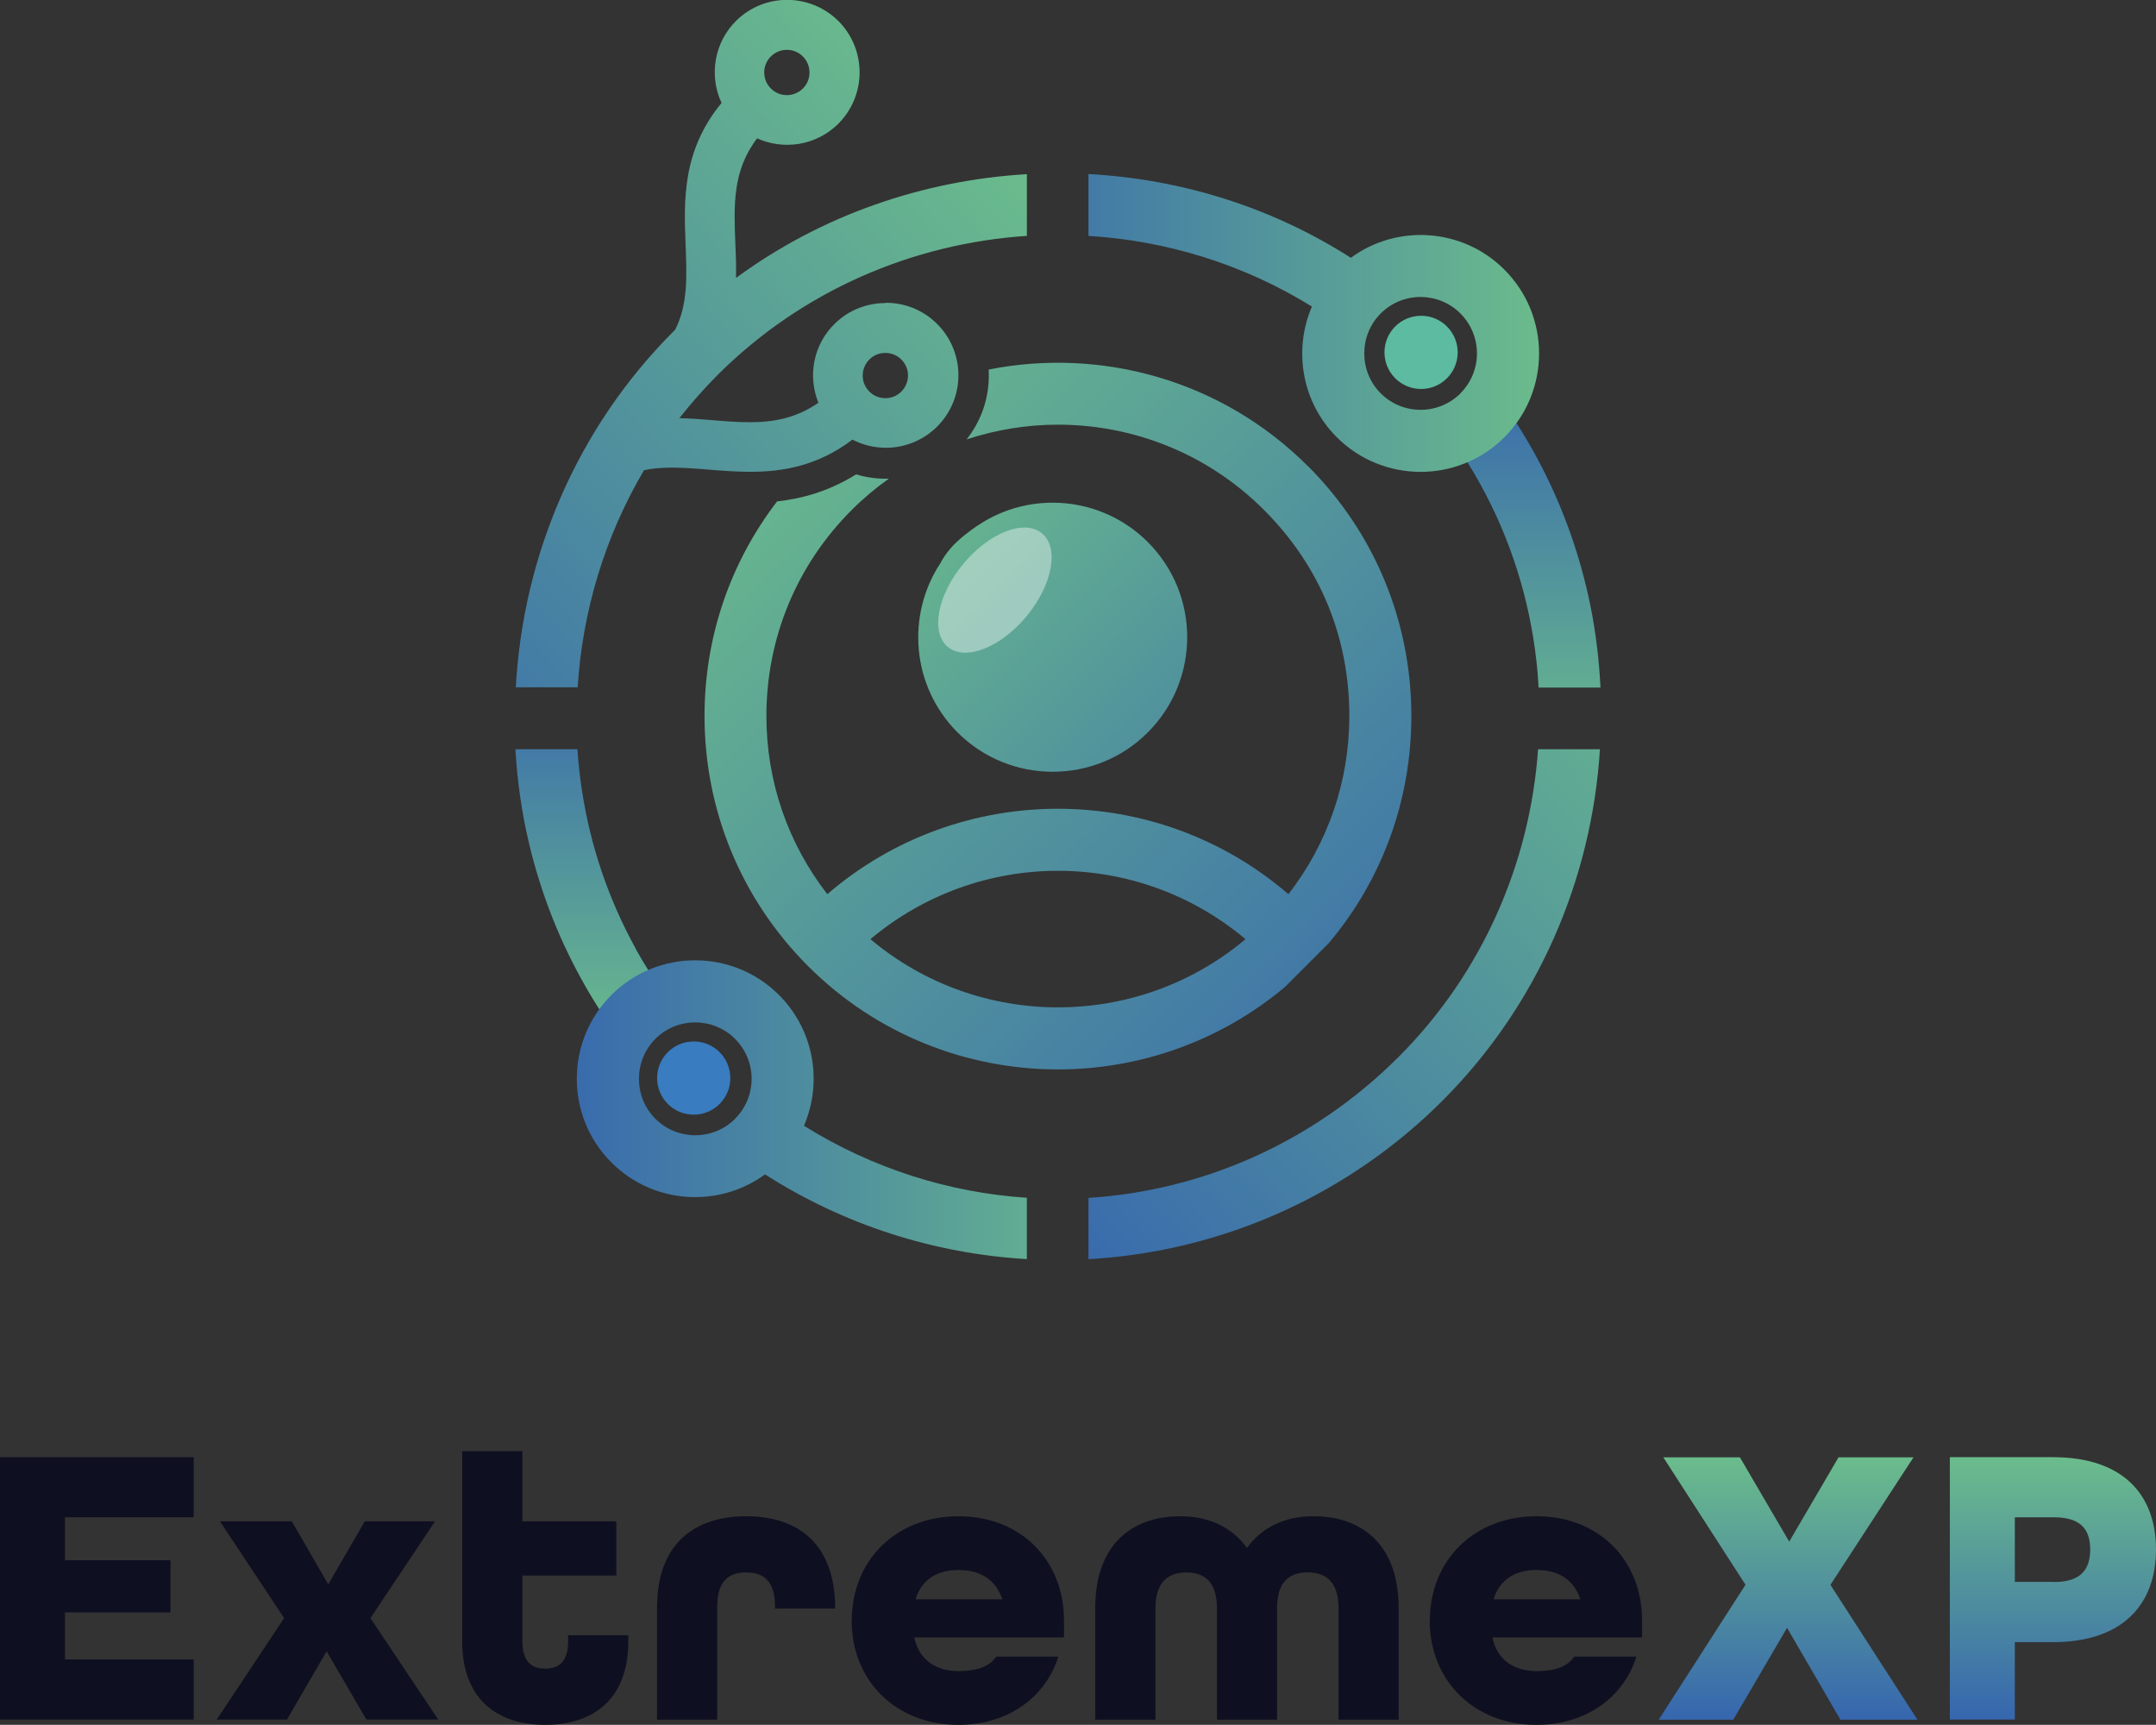 <svg xmlns="http://www.w3.org/2000/svg" xmlns:xlink="http://www.w3.org/1999/xlink" viewBox="0 0 159.59 127.66"><rect x="0" y="0" width="159.59" height="127.66" fill="#333333" stroke="none"/><defs><style>.cls-1{fill:url(#linear-gradient-2);}.cls-2{fill:#fff;opacity:.4;}.cls-3{fill:url(#linear-gradient-6);}.cls-4{isolation:isolate;}.cls-5{fill:#0e1021;}.cls-6{fill:url(#Fading_Sky-2);}.cls-6,.cls-7{mix-blend-mode:multiply;}.cls-8{fill:url(#linear-gradient-10);}.cls-9{fill:#5cbba1;}.cls-7{fill:url(#Fading_Sky);}.cls-10{fill:url(#linear-gradient-5);}.cls-11{fill:none;}.cls-12{fill:url(#linear-gradient-7);}.cls-13{fill:url(#linear-gradient-9);}.cls-14{fill:url(#linear-gradient-3);}.cls-15{fill:url(#linear-gradient);}.cls-16{fill:#397cbf;}.cls-17{fill:url(#linear-gradient-4);}.cls-18{fill:url(#linear-gradient-8);}</style><linearGradient id="linear-gradient" x1="103.85" y1="73.32" x2="66.26" y2="35.41" gradientUnits="userSpaceOnUse"><stop offset="0" stop-color="#3666af"></stop><stop offset=".26" stop-color="#447da5"></stop><stop offset="1" stop-color="#6bbc8c"></stop></linearGradient><linearGradient id="linear-gradient-2" x1="108.87" y1="83.82" x2="54.73" y2="29.22" xlink:href="#linear-gradient"></linearGradient><linearGradient id="Fading_Sky" x1="47.93" y1="73.95" x2="38.31" y2="57.29" gradientUnits="userSpaceOnUse"><stop offset="0" stop-color="#2585c7"></stop><stop offset="1" stop-color="#2585c7" stop-opacity="0"></stop></linearGradient><linearGradient id="Fading_Sky-2" x1="-18.85" y1="-23.16" x2="-21.89" y2="-15.57" gradientTransform="translate(141.31 39.23) rotate(-45)" xlink:href="#Fading_Sky"></linearGradient><linearGradient id="linear-gradient-3" x1="43.95" y1="48.8" x2="43.95" y2="77.45" xlink:href="#linear-gradient"></linearGradient><linearGradient id="linear-gradient-4" x1="112.66" y1="27.13" x2="112.66" y2="56.21" xlink:href="#linear-gradient"></linearGradient><linearGradient id="linear-gradient-5" x1="79.02" y1="97.62" x2="130.62" y2="49.56" xlink:href="#linear-gradient"></linearGradient><linearGradient id="linear-gradient-6" x1="40.1" y1="82.13" x2="84.06" y2="82.13" xlink:href="#linear-gradient"></linearGradient><linearGradient id="linear-gradient-7" x1="20.04" y1="55.56" x2="71.85" y2="7.31" xlink:href="#linear-gradient"></linearGradient><linearGradient id="linear-gradient-8" x1="70.34" y1="23.9" x2="114.4" y2="23.9" xlink:href="#linear-gradient"></linearGradient><linearGradient id="linear-gradient-9" x1="132.38" y1="127.27" x2="132.38" y2="107.85" xlink:href="#linear-gradient"></linearGradient><linearGradient id="linear-gradient-10" x1="151.96" y1="127.27" x2="151.96" y2="107.85" xlink:href="#linear-gradient"></linearGradient></defs><g class="cls-4"><g id="Calque_2"><g id="Calque_1-2"><path class="cls-15" d="m84.96,40.12c-3.41-3.41-8.69-3.83-12.55-1.25,0,0-.76.47-1.58,1.23s-1.2,1.55-1.2,1.55c-2.57,3.87-2.16,9.15,1.25,12.56,1.94,1.94,4.49,2.91,7.04,2.91s5.11-.97,7.04-2.91c3.89-3.89,3.89-10.21,0-14.09Z"></path><path class="cls-11" d="m64.43,69.5c7.99,6.73,19.76,6.73,27.76,0-4-3.36-8.93-5.06-13.88-5.06s-9.88,1.69-13.88,5.06Z"></path><path class="cls-11" d="m93.56,37.74c-4.2-4.2-9.72-6.31-15.25-6.31s-11.05,2.11-15.25,6.31c-4.07,4.07-6.32,9.49-6.32,15.25,0,4.84,1.59,9.43,4.51,13.19,9.78-8.43,24.35-8.43,34.13,0,2.92-3.76,4.51-8.35,4.51-13.19,0-5.76-2.24-11.18-6.32-15.25Z"></path><path class="cls-1" d="m96.81,34.5h0c-6.41-6.41-15.35-8.79-23.63-7.15.01.21.02.43.01.64-.04,1.67-.62,3.24-1.64,4.53,2.19-.72,4.48-1.09,6.76-1.09,5.53,0,11.05,2.11,15.25,6.31s6.32,9.49,6.32,15.25c0,4.84-1.59,9.43-4.51,13.19-9.78-8.43-24.35-8.43-34.13,0-2.92-3.76-4.51-8.35-4.51-13.19,0-5.76,2.24-11.18,6.32-15.25.86-.86,1.78-1.63,2.75-2.32-.08,0-.17.01-.25.01-.74,0-1.48-.11-2.18-.32-2.1,1.31-4.13,1.81-5.85,2-3.48,4.54-5.37,10.06-5.37,15.88,0,6.99,2.72,13.56,7.66,18.51,5.1,5.1,11.8,7.65,18.5,7.65,5.98,0,11.96-2.04,16.8-6.1l3.25-3.25c3.96-4.7,6.11-10.59,6.11-16.81,0-6.99-2.72-13.56-7.66-18.5Zm-32.38,35.01c4-3.36,8.94-5.06,13.88-5.06s9.88,1.69,13.88,5.06c-7.99,6.73-19.76,6.73-27.76,0Z"></path><path class="cls-7" d="m47.99,71.8c-.33-.52-.64-1.05-.94-1.58-2.03-3.68-3.34-7.61-3.96-11.61l-3.9,3.9c.82,3.42,2.09,6.76,3.84,9.93.42.76.87,1.52,1.34,2.26.27-.37.55-.72.88-1.05.81-.81,1.74-1.42,2.73-1.84Z"></path><path class="cls-6" d="m112.24,31.32c.48.74.93,1.49,1.35,2.26,1.98,3.58,3.35,7.38,4.14,11.26l-4.01,4.01c-.51-4.49-1.88-8.94-4.15-13.05-.3-.54-.61-1.07-.94-1.59.99-.43,1.92-1.04,2.73-1.85.32-.32.62-.67.88-1.03Z"></path><path class="cls-14" d="m47.05,70.21c-2.03-3.68-3.34-7.61-3.96-11.61-.16-1.05-.28-2.1-.35-3.15h-4.59c.14,2.37.47,4.73,1.03,7.05.82,3.42,2.09,6.76,3.84,9.93.83,1.52,1.78,2.99,2.82,4.4.07.1.15.21.22.31l3.68-2.76c-.21-.28-.41-.56-.61-.84-.76-1.07-1.46-2.18-2.09-3.32Z"></path><path class="cls-17" d="m113.72,48.85c.08.68.13,1.36.17,2.04h4.58c-.1-2.02-.34-4.04-.74-6.04-.79-3.88-2.16-7.68-4.14-11.26-.9-1.64-1.94-3.24-3.06-4.73l-3.67,2.76c1,1.32,1.91,2.73,2.71,4.19,2.27,4.11,3.64,8.56,4.15,13.05Z"></path><path class="cls-10" d="m113.85,55.45c-.59,8.4-4.11,16.56-10.32,22.77-6.39,6.39-14.57,9.9-22.96,10.44v4.53c.22-.01.45-.02.67-.04,9.63-.7,18.7-4.85,25.53-11.68,7.09-7.09,11.06-16.43,11.66-26.02h-4.59Z"></path><path class="cls-3" d="m76,88.65c-5.71-.38-11.38-2.14-16.49-5.33,1.38-3.2.77-7.06-1.85-9.68-3.42-3.42-8.98-3.42-12.4,0-3.42,3.42-3.42,8.99,0,12.4,3.1,3.1,7.94,3.38,11.37.88,5.81,3.72,12.49,5.87,19.38,6.27v-4.54Zm-21.58-5.85c-1.63,1.63-4.28,1.63-5.91,0-1.62-1.62-1.62-4.28,0-5.91,1.63-1.63,4.28-1.62,5.9,0,1.63,1.63,1.64,4.28,0,5.91Z"></path><path class="cls-12" d="m65.54,22.43c-1.33,0-2.66.49-3.69,1.47-1.65,1.56-2.08,3.92-1.27,5.91-1.65,1.14-3.31,1.44-5.08,1.44-.89,0-1.8-.07-2.74-.15-.8-.07-1.63-.13-2.47-.15.86-1.1,1.8-2.16,2.8-3.17,6.29-6.29,14.51-9.77,22.92-10.32v-4.57c-7.65.45-15.17,3.01-21.53,7.68.02-.87-.01-1.73-.05-2.57-.11-2.85-.21-5.36,1.61-7.76,1.95.88,4.33.55,5.96-1.03,2.12-2.06,2.18-5.46.12-7.59-2.06-2.12-5.46-2.18-7.59-.12-1.68,1.63-2.06,4.11-1.12,6.12-2.93,3.55-2.79,7.23-2.66,10.52.09,2.37.17,4.38-.77,6.26-.04.04-.08.08-.12.12-7.18,7.18-11.15,16.65-11.68,26.35h4.58c.35-5.62,2.01-11.15,4.91-16.07.66-.14,1.34-.19,2.05-.19.87,0,1.78.07,2.75.15.99.08,2.01.16,3.06.16,2.43,0,5-.44,7.57-2.38.77.4,1.62.6,2.48.6,1.32,0,2.65-.49,3.69-1.47,2.15-2.04,2.24-5.44.2-7.59-1.05-1.11-2.47-1.67-3.89-1.67Zm-8.46-18.27c.66-.64,1.73-.63,2.37.04.64.66.63,1.73-.04,2.37-.66.64-1.73.63-2.37-.04-.64-.66-.63-1.73.04-2.37Zm9.61,24.85c-.32.31-.74.46-1.15.46-.44,0-.89-.17-1.22-.52-.64-.67-.61-1.73.06-2.37.32-.31.74-.46,1.15-.46.44,0,.89.17,1.22.52.64.67.61,1.73-.06,2.37Z"></path><path class="cls-18" d="m111.35,19.95c-3.09-3.09-7.94-3.38-11.36-.87-5.94-3.8-12.65-5.83-19.42-6.2v4.58c5.75.35,11.45,2.08,16.54,5.23-1.38,3.2-.77,7.06,1.84,9.67,3.42,3.42,8.99,3.42,12.41,0s3.42-8.98,0-12.4Zm-3.24,9.16c-1.63,1.63-4.28,1.63-5.91,0-1.62-1.62-1.62-4.28,0-5.91,1.63-1.63,4.28-1.62,5.9,0,1.63,1.63,1.64,4.28,0,5.91Z"></path><ellipse class="cls-2" cx="73.64" cy="43.67" rx="5.46" ry="3.04" transform="translate(-6.97 72.51) rotate(-50.35)"></ellipse><circle class="cls-9" cx="105.19" cy="26.08" r="2.71"></circle><circle class="cls-16" cx="51.35" cy="79.79" r="2.71"></circle><path class="cls-5" d="m0,107.85h14.34v4.45H4.81v3.18h7.81v3.86h-7.81v3.48h9.53v4.45H0v-19.42Z"></path><path class="cls-5" d="m21.03,119.76l-4.75-7.16h5.32l2.7,4.66,2.7-4.66h5.2l-4.78,7.16,5.02,7.51h-5.32l-2.94-5.05-2.94,5.05h-5.2l4.99-7.51Z"></path><path class="cls-5" d="m34.21,121.48v-14.08h4.46v5.2h6.95v4.01h-6.95v4.87c0,1.54.71,2.02,1.69,2.02s1.69-.48,1.69-2.02v-.45h4.46v.45c0,4.19-2.49,6.18-6.15,6.18s-6.15-1.99-6.15-6.18Z"></path><path class="cls-5" d="m48.64,118.93c0-4.57,2.67-6.71,6.59-6.71s6.56,2.11,6.59,6.74v.09h-4.45v-.12c0-1.96-.89-2.55-2.14-2.55s-2.14.59-2.14,2.55v8.35h-4.46v-8.35Z"></path><path class="cls-5" d="m63.05,119.94c0-4.46,3.27-7.72,7.9-7.72s7.81,3.27,7.81,7.72v1.25h-11.08c.36,1.72,1.66,2.49,3.27,2.49,1.28,0,2.23-.27,2.79-1.07h4.6c-.95,3.03-3.74,5.05-7.4,5.05-4.63,0-7.9-3.27-7.9-7.72Zm11.14-1.57c-.5-1.51-1.69-2.17-3.24-2.17s-2.73.68-3.18,2.17h6.42Z"></path><path class="cls-5" d="m81.07,119.02c0-4.72,2.73-6.8,6.3-6.8,2.08,0,3.83.8,4.93,2.35,1.1-1.54,2.82-2.35,4.93-2.35,3.56,0,6.3,2.08,6.3,6.8v8.26h-4.45v-8.26c0-1.96-.95-2.64-2.29-2.64s-2.26.68-2.26,2.64v8.26h-4.45v-8.26c0-1.96-.95-2.64-2.26-2.64s-2.29.68-2.29,2.64v8.26h-4.46v-8.26Z"></path><path class="cls-5" d="m105.84,119.94c0-4.46,3.27-7.72,7.9-7.72s7.81,3.27,7.81,7.72v1.25h-11.08c.36,1.72,1.66,2.49,3.27,2.49,1.28,0,2.23-.27,2.79-1.07h4.6c-.95,3.03-3.74,5.05-7.4,5.05-4.63,0-7.9-3.27-7.9-7.72Zm11.14-1.57c-.5-1.51-1.69-2.17-3.24-2.17s-2.73.68-3.18,2.17h6.42Z"></path><path class="cls-13" d="m129.21,117.3l-6.09-9.44h5.67l3.65,6.24,3.65-6.24h5.55l-6.15,9.44,6.44,9.98h-5.7l-3.95-6.8-3.98,6.8h-5.52l6.42-9.98Z"></path><path class="cls-8" d="m144.33,107.85h7.63c5.29,0,7.63,2.88,7.63,6.83s-2.35,6.86-7.63,6.86h-2.82v5.73h-4.81v-19.42Zm7.72,9.24c2.05,0,2.67-1.01,2.67-2.41s-.62-2.38-2.67-2.38h-2.91v4.78h2.91Z"></path></g></g></g></svg>